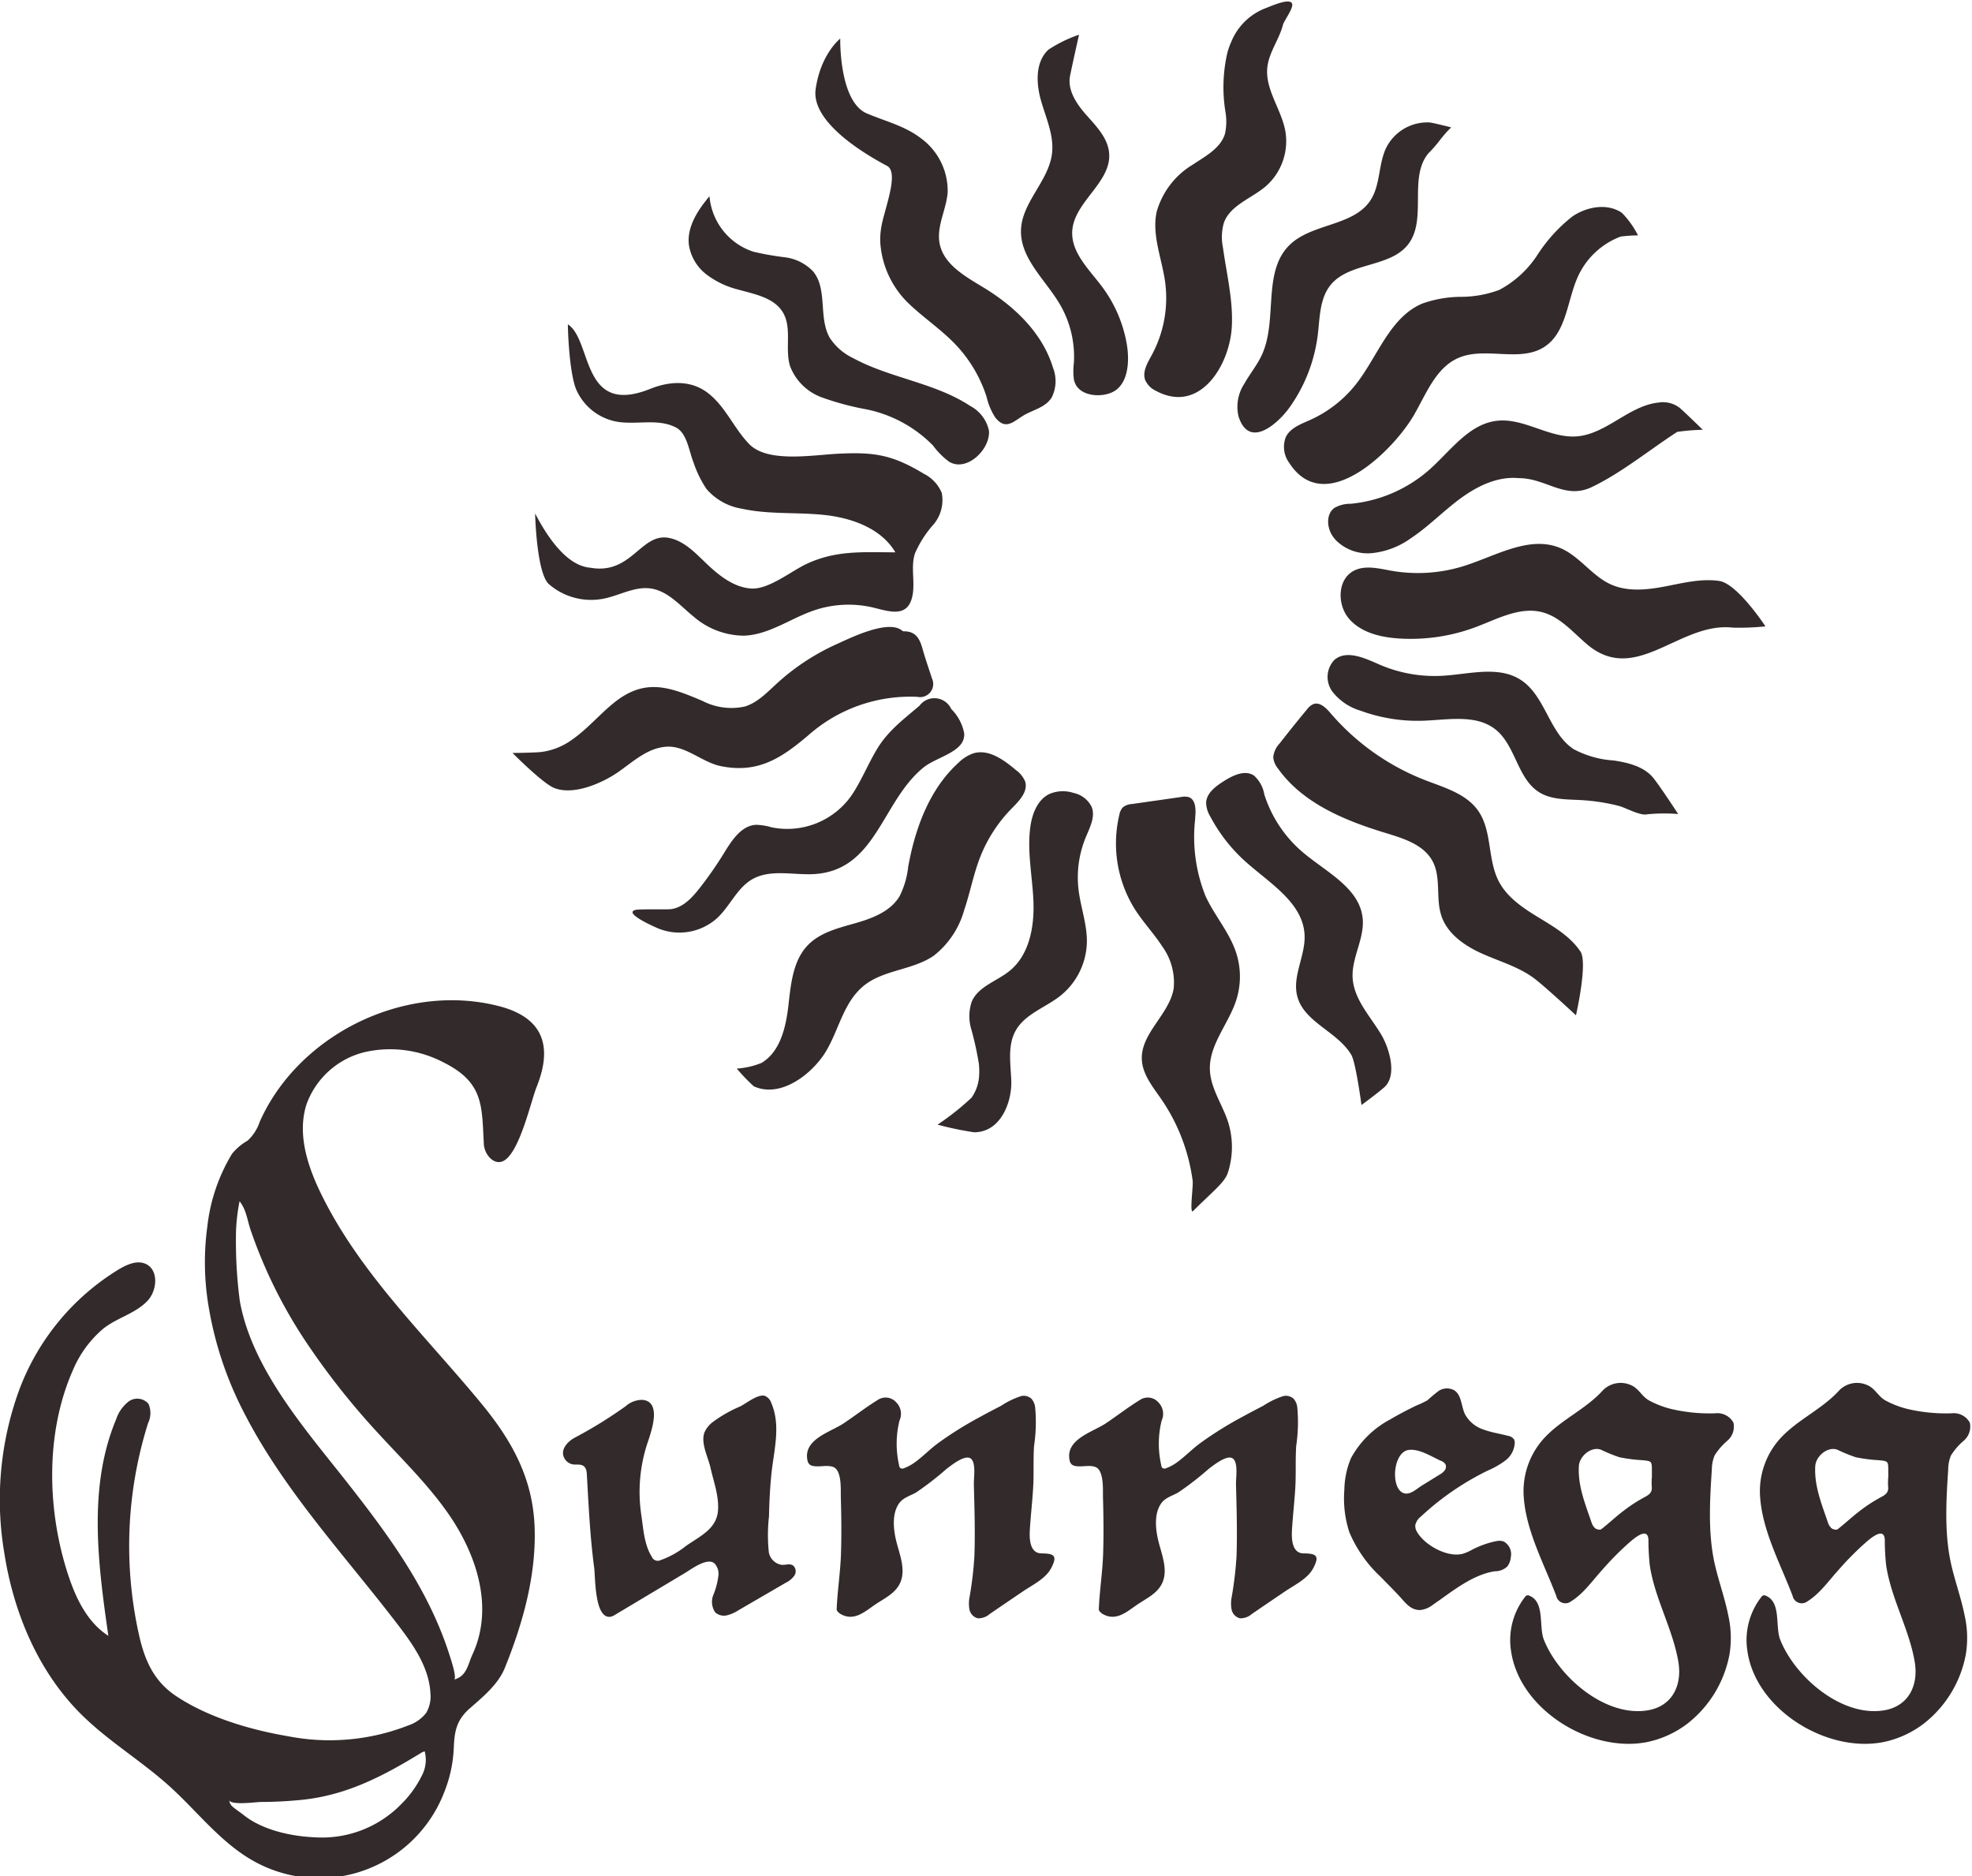 <svg id="Ebene_1" data-name="Ebene 1" xmlns="http://www.w3.org/2000/svg" width="250.191" height="238" viewBox="0 0 250.191 238"><defs><style>.cls-1{fill:#322a2b;}</style></defs><path class="cls-1" d="M132.147,197.058c-1.554-.006-1.556-1.962-1.485-3.079.108-1.712.308-3.474.413-5.21.108-1.77.004-3.544.114-5.313a20.404,20.404,0,0,0,.14-4.948,1.957,1.957,0,0,0-.49-1.091,1.476,1.476,0,0,0-1.274-.319,10.476,10.476,0,0,0-2.551,1.234c-.925.478-1.846.959-2.759,1.461a46.161,46.161,0,0,0-5.281,3.309c-.988.732-1.841,1.622-2.83,2.349a5.745,5.745,0,0,1-1.406.782.54.54,0,0,1-.503.004.571.571,0,0,1-.173-.401,12.222,12.222,0,0,1,.058-5.625,2.057,2.057,0,0,0-.417-2.318,1.79,1.79,0,0,0-2.351-.294c-1.487.912-2.861,1.988-4.311,2.958-1.661,1.109-5.131,2.008-4.604,4.661a.983.983,0,0,0,.261.544.957.957,0,0,0,.484.211c.81.155,1.723-.161,2.509.114,1.142.401.96,2.901.987,3.854.068,2.395.099,4.793.018,7.188-.078,2.352-.451,4.675-.547,7.021-.007.192.271.463.482.585,1.662.971,3.007-.216,4.309-1.121,1.147-.797,2.59-1.416,3.23-2.744.823-1.708-.059-3.711-.47-5.411-.352-1.455-.55-3.368.322-4.684.518-.782,1.403-.993,2.183-1.431a38.525,38.525,0,0,0,3.891-3.013c.566-.418,2.346-1.876,3.076-1.298.684.543.363,2.456.382,3.21.032,1.297.069,2.592.093,3.887.031,1.768.038,3.538-.025,5.306a46.585,46.585,0,0,1-.599,5.096,4.283,4.283,0,0,0-.029,1.626,1.453,1.453,0,0,0,1.054,1.131,2.151,2.151,0,0,0,1.509-.538q2.115-1.446,4.236-2.881c1.203-.816,2.861-1.591,3.565-2.936.786-1.504.501-1.87-1.206-1.876m33.253,0c-1.553-.006-1.554-1.962-1.484-3.079.108-1.712.307-3.474.413-5.21.106-1.77.003-3.544.114-5.313a20.477,20.477,0,0,0,.139-4.948,1.947,1.947,0,0,0-.49-1.091,1.475,1.475,0,0,0-1.274-.319,10.502,10.502,0,0,0-2.551,1.234c-.925.478-1.846.959-2.758,1.461a45.905,45.905,0,0,0-5.281,3.309c-.988.732-1.842,1.622-2.83,2.349a5.773,5.773,0,0,1-1.405.782.543.543,0,0,1-.504.004.57.57,0,0,1-.171-.401,12.202,12.202,0,0,1,.056-5.625,2.057,2.057,0,0,0-.416-2.318,1.79,1.79,0,0,0-2.351-.294c-1.487.912-2.863,1.988-4.312,2.958-1.659,1.109-5.129,2.008-4.604,4.661a.975.975,0,0,0,.263.544.952.952,0,0,0,.482.211c.81.155,1.724-.161,2.509.114,1.142.401.962,2.901.988,3.854.066,2.395.097,4.793.018,7.188-.08,2.352-.453,4.675-.549,7.021-.007.192.271.463.482.585,1.662.971,3.009-.216,4.311-1.121,1.147-.797,2.59-1.416,3.228-2.744.823-1.708-.058-3.711-.469-5.411-.352-1.455-.552-3.368.32-4.684.518-.782,1.403-.993,2.183-1.431a38.377,38.377,0,0,0,3.892-3.013c.565-.418,2.345-1.876,3.076-1.298.683.543.363,2.456.382,3.21.032,1.297.068,2.592.091,3.887.031,1.768.038,3.538-.024,5.306a46.955,46.955,0,0,1-.6,5.096,4.253,4.253,0,0,0-.028,1.626,1.448,1.448,0,0,0,1.054,1.131,2.15,2.15,0,0,0,1.507-.538q2.115-1.446,4.237-2.881c1.202-.816,2.861-1.591,3.565-2.936.786-1.504.5-1.87-1.208-1.876m12.97-7.589c-2.018-.124-1.776-5.293.37-5.538,1.352-.155,2.858.84,4.042,1.372a1.156,1.156,0,0,1,.603.455.78.78,0,0,1-.121.798,2.293,2.293,0,0,1-.658.529q-1.113.687-2.223,1.372c-.55.34-1.288,1.033-1.975,1.013a.358.358,0,0,1-.04-.001m12.402,6.078a1.557,1.557,0,0,0-.724-.075,3.989,3.989,0,0,0-.525.095,11.925,11.925,0,0,0-2.675.979,6.788,6.788,0,0,1-1.221.548c-1.954.547-4.84-1.048-5.831-2.732a1.466,1.466,0,0,1-.242-.874,1.897,1.897,0,0,1,.718-1.109,34.815,34.815,0,0,1,8.507-5.841,10.508,10.508,0,0,0,2.237-1.291,2.963,2.963,0,0,0,1.158-2.225.918.918,0,0,0-.094-.43,1.123,1.123,0,0,0-.743-.445c-1.028-.272-2.091-.418-3.087-.788a4.13,4.13,0,0,1-2.4-1.977c-.478-1.033-.413-2.442-1.382-3.034a1.942,1.942,0,0,0-1.879.052,17.87,17.87,0,0,0-1.494,1.239,12.983,12.983,0,0,1-1.441.679c-1.097.54-2.192,1.094-3.242,1.725a12.086,12.086,0,0,0-5.016,4.935,10.835,10.835,0,0,0-.841,4.033,13.791,13.791,0,0,0,.637,5.365,16.48,16.48,0,0,0,3.954,5.639c.802.832,1.628,1.641,2.411,2.493.751.815,1.435,1.801,2.686,1.73a3.23,3.23,0,0,0,1.578-.686c2.37-1.619,4.889-3.764,7.809-4.227a2.257,2.257,0,0,0,1.606-.615,2.286,2.286,0,0,0,.442-1.189,1.839,1.839,0,0,0-.907-1.974m18.788-6.934c.065.707-.314.996-.903,1.305a19.699,19.699,0,0,0-2.712,1.765c-.966.732-1.846,1.577-2.807,2.318-.145.112-.58.012-.767-.136a1.705,1.705,0,0,1-.47-.778c-.782-2.302-1.724-4.561-1.593-7.084.069-1.319,1.618-2.556,2.814-2.095a20.283,20.283,0,0,0,2.33.951,19.744,19.744,0,0,0,2.855.371c1.258.121,1.26.108,1.268,1.342.003.309,0,.618,0,.927h-.022c0,.371-.028.745.006,1.113m7.963-3.965a8.071,8.071,0,0,1,1.643-1.897,2.351,2.351,0,0,0,.758-2.274,2.322,2.322,0,0,0-2.32-1.19,21.313,21.313,0,0,1-5.628-.56,11.947,11.947,0,0,1-2.714-1.045c-.869-.473-1.195-1.257-1.982-1.778a3.172,3.172,0,0,0-3.895.441c-2.128,2.365-5.125,3.647-7.309,5.915a9.959,9.959,0,0,0-2.749,7.751c.323,4.28,2.607,8.467,4.115,12.432a1.184,1.184,0,0,0,1.882.698c1.577-.982,2.705-2.62,3.945-3.984a38.056,38.056,0,0,1,3.019-3.096c.593-.522,2.768-2.642,2.851-.729a30.474,30.474,0,0,0,.167,3.217c.636,4.259,2.922,8.076,3.63,12.278.501,2.972-.783,5.628-3.896,6.14-5.362.883-11.294-4.218-13.172-8.968-.659-1.668.156-4.741-1.811-5.566a.496.496,0,0,0-.342-.046.528.528,0,0,0-.23.189,8.906,8.906,0,0,0-1.783,6.826c1.035,7.467,10.06,13.002,17.247,11.595a12.656,12.656,0,0,0,5.16-2.362,14.514,14.514,0,0,0,5.314-8.774,12.953,12.953,0,0,0-.147-4.899c-.431-2.175-1.205-4.311-1.702-6.459-.901-3.881-.65-8.165-.391-12.114a4.76,4.76,0,0,1,.342-1.739m22.026,3.965c.066.707-.314.996-.903,1.305a19.699,19.699,0,0,0-2.712,1.765c-.966.732-1.846,1.577-2.805,2.318-.146.112-.581.012-.768-.136a1.718,1.718,0,0,1-.47-.778c-.782-2.302-1.724-4.561-1.591-7.084.069-1.319,1.618-2.556,2.812-2.095a20.392,20.392,0,0,0,2.33.951,19.744,19.744,0,0,0,2.855.371c1.258.121,1.261.108,1.268,1.342.003.309.001.618.001.927h-.024c0,.371-.028.745.006,1.113m8.011,9.887c-.901-3.881-.65-8.165-.391-12.114a4.79,4.79,0,0,1,.342-1.739,8.078,8.078,0,0,1,1.644-1.897,2.355,2.355,0,0,0,.758-2.274,2.325,2.325,0,0,0-2.321-1.19,21.313,21.313,0,0,1-5.628-.56,12,12,0,0,1-2.714-1.045c-.869-.473-1.193-1.257-1.982-1.778a3.17,3.17,0,0,0-3.894.441c-2.13,2.365-5.126,3.647-7.311,5.915a9.953,9.953,0,0,0-2.748,7.751c.322,4.28,2.607,8.467,4.113,12.432a1.185,1.185,0,0,0,1.883.698c1.575-.982,2.705-2.62,3.944-3.984a38.303,38.303,0,0,1,3.019-3.096c.593-.522,2.77-2.642,2.851-.729a30.476,30.476,0,0,0,.168,3.217c.636,4.259,2.92,8.076,3.63,12.278.5,2.972-.785,5.628-3.898,6.14-5.362.883-11.294-4.218-13.172-8.968-.658-1.668.158-4.741-1.81-5.566a.501.501,0,0,0-.344-.046.528.528,0,0,0-.23.189,8.905,8.905,0,0,0-1.782,6.826c1.035,7.467,10.058,13.002,17.247,11.595a12.665,12.665,0,0,0,5.16-2.362,14.512,14.512,0,0,0,5.312-8.774,12.954,12.954,0,0,0-.146-4.899c-.432-2.175-1.205-4.311-1.703-6.459m-146.985.062a1.098,1.098,0,0,0-.673-.105,5.984,5.984,0,0,1-.683.056,1.956,1.956,0,0,1-1.675-1.595,20.869,20.869,0,0,1,.021-4.57c.032-1.737.122-3.474.289-5.202.289-3.02,1.262-6.221.01-9.154a1.465,1.465,0,0,0-.826-.923c-.895-.253-2.385.974-3.138,1.347a16.59,16.59,0,0,0-3.523,2.019,3.364,3.364,0,0,0-.969,1.206c-.578,1.344.438,3.215.732,4.536.392,1.77,1.085,3.57.957,5.412-.167,2.396-2.338,3.297-4.104,4.552a11.093,11.093,0,0,1-3.181,1.767.808.808,0,0,1-1.112-.415c-.982-1.546-1.078-3.606-1.347-5.38a19.717,19.717,0,0,1,.908-9.394c.444-1.372,1.678-4.953-.777-5.142a3.19,3.19,0,0,0-2.105.806,55.78,55.78,0,0,1-6.523,4.026c-.726.414-1.566,1.223-1.408,2.139a1.524,1.524,0,0,0,1.229,1.215c.293.047.593.006.888.04.671.075.851.575.885,1.177.223,3.901.409,7.961.935,11.895.158,1.172.025,6.484,2.057,6.221a1.581,1.581,0,0,0,.593-.253q4.429-2.646,8.858-5.293c.786-.469,2.846-2.042,3.761-1.215a1.891,1.891,0,0,1,.49,1.539,9.68,9.68,0,0,1-.575,2.293,2.368,2.368,0,0,0,.173,2.371,1.658,1.658,0,0,0,1.498.37,4.921,4.921,0,0,0,1.463-.648l5.991-3.482a2.808,2.808,0,0,0,1.099-.924.971.971,0,0,0-.215-1.294M39.356,171.013a94.145,94.145,0,0,0,8.57,10.745c3.1,3.387,6.427,6.6,9.033,10.38,3.507,5.09,5.736,11.781,2.992,17.724-.619,1.342-.708,2.738-2.327,3.198.351-.247-.404-2.509-.518-2.874-2.627-8.412-7.722-15.335-13.11-22.189-5.247-6.675-12.026-14.334-13.571-22.961a57.779,57.779,0,0,1-.473-9.12,24.798,24.798,0,0,1,.441-3.533c.861,1.103.957,2.299,1.388,3.604a61.345,61.345,0,0,0,7.575,15.026M53.575,225.138a13.509,13.509,0,0,1-2.703,3.761,14.026,14.026,0,0,1-10.925,4.173c-3.028-.12-6.758-.933-9.156-2.921-.218-.182-1.521-1.027-1.521-1.274-.137-.114-.152-.376-.206-.522.257.692,3.391.242,4.013.237a53.63,53.63,0,0,0,5.469-.299c5.619-.633,10.203-3.063,14.952-5.974a2.621,2.621,0,0,1,.383-.154,4.254,4.254,0,0,1-.305,2.973m8.908-97.699c-11.623-2.55-24.668,3.95-29.533,14.867a5.656,5.656,0,0,1-1.538,2.392,7.002,7.002,0,0,0-1.976,1.668,22.639,22.639,0,0,0-3.128,9.188,33.616,33.616,0,0,0,.102,9.843,45.343,45.343,0,0,0,4.535,13.78c5.067,9.908,12.806,18.132,19.564,26.969,1.972,2.577,3.941,5.418,4.099,8.663a4.103,4.103,0,0,1-.549,2.497,4.78,4.78,0,0,1-2.205,1.555,27.423,27.423,0,0,1-15.306,1.391c-4.79-.813-10.167-2.388-14.244-5.121-2.784-1.869-3.938-4.496-4.659-7.689a51.801,51.801,0,0,1,1.142-26.915,2.901,2.901,0,0,0,.049-2.444,1.869,1.869,0,0,0-2.516-.297,4.779,4.779,0,0,0-1.591,2.272c-3.574,8.557-2.308,18.273-.982,27.454-2.607-1.66-4.066-4.633-5.045-7.569-2.74-8.208-2.997-18.155.568-26.178a13.974,13.974,0,0,1,3.755-5.152c1.736-1.434,4.119-1.943,5.68-3.588,1.267-1.335,1.441-3.965-.243-4.703-1.066-.467-2.289.061-3.296.646A30.332,30.332,0,0,0,2.33,176.614,40.6,40.6,0,0,0,.54,196.969C1.717,204.566,4.832,212.025,10.274,217.443c3.435,3.421,7.669,5.928,11.262,9.182,3.478,3.149,6.39,7.021,10.458,9.355a17.005,17.005,0,0,0,24.366-8.629,16.942,16.942,0,0,0,1.211-5.591c.086-2.185.358-3.575,2.037-5.047,1.64-1.438,3.591-3.031,4.432-5.108,2.258-5.579,3.995-11.672,3.79-17.801-.212-6.311-2.907-11.098-6.845-15.863-7.171-8.674-15.518-16.627-20.385-26.779-1.662-3.467-2.897-7.47-1.695-11.123a10.482,10.482,0,0,1,7.39-6.577A14.578,14.578,0,0,1,56.3,134.788c5.106,2.559,4.821,5.519,5.087,10.362.068,1.254,1.203,2.642,2.367,2.176,2.11-.844,3.573-7.555,4.34-9.472,2.069-5.177.792-8.771-4.765-10.213q-.423-.109-.847-.203"/><path class="cls-1" d="M72.05,41.148c3.135,2.059,1.627,11.724,10.454,8.18,2.506-1.007,5.202-1.116,7.331.544,2.246,1.752,3.23,4.395,5.205,6.449,2.33,2.425,7.996,1.402,11.352,1.233,4.613-.231,6.874.169,10.833,2.553a4.75,4.75,0,0,1,2.256,2.423,4.779,4.779,0,0,1-1.094,4.06,13.529,13.529,0,0,0-2.323,3.663c-.587,1.906.196,4.02-.454,5.887-.789,2.268-3.147,1.308-5.01.89a13.6,13.6,0,0,0-7.247.377c-3.041,1.02-5.793,3.136-8.999,3.233a9.868,9.868,0,0,1-6.371-2.433c-1.703-1.385-3.256-3.248-5.429-3.556-2.127-.302-4.131,1.004-6.252,1.344a8.179,8.179,0,0,1-6.663-1.892c-1.58-1.422-1.749-8.962-1.749-8.962,1.466,2.797,3.922,6.628,7,6.876,5.299.948,6.413-4.53,10.049-3.767,1.77.37,3.131,1.736,4.43,2.995,1.661,1.608,3.569,3.22,5.868,3.409,2.27.188,5.112-2.209,7.182-3.159,3.724-1.71,7.084-1.437,11.179-1.427-1.783-3.026-5.48-4.357-8.965-4.737-3.485-.378-7.05-.041-10.474-.792a7.472,7.472,0,0,1-4.54-2.528,14.117,14.117,0,0,1-1.64-3.375c-.58-1.467-.814-3.672-2.211-4.401-2.119-1.104-4.551-.435-6.93-.664a6.981,6.981,0,0,1-5.652-3.983c-1.021-2.133-1.159-8.425-1.136-8.44"/><path class="cls-1" d="M182.534,114.39c-.149-1.747.043-3.573-.765-5.112-1.105-2.099-3.638-2.902-5.904-3.59-5.193-1.573-10.572-3.765-13.723-8.192a2.672,2.672,0,0,1-.603-1.412,2.935,2.935,0,0,1,.816-1.781q1.69-2.175,3.454-4.293a2.065,2.065,0,0,1,.817-.69c.816-.299,1.597.464,2.162,1.127a30.19,30.19,0,0,0,11.967,8.499c2.469.959,5.253,1.727,6.777,3.896,1.789,2.549,1.18,6.132,2.593,8.909,1.05,2.064,3.076,3.419,5.051,4.621,1.973,1.203,4.053,2.413,5.339,4.336.957,1.434-.569,8.09-.569,8.09s-3.995-3.721-5.351-4.723c-1.947-1.44-4.337-2.108-6.547-3.097s-4.408-2.496-5.175-4.796a7.621,7.621,0,0,1-.338-1.79"/><path class="cls-1" d="M151.614,104.06a20.198,20.198,0,0,0,1.31,9.556c1.127,2.494,3.035,4.608,3.896,7.207a9.796,9.796,0,0,1,.013,6.085c-.982,3.009-3.441,5.624-3.333,8.788.078,2.342,1.568,4.372,2.298,6.598a10.579,10.579,0,0,1-.022,6.483c-.4,1.243-1.953,2.391-4.399,4.843-.5.501.029-3.133-.063-3.835a23.825,23.825,0,0,0-3.963-10.327c-1.078-1.569-2.398-3.147-2.485-5.05-.15-3.338,3.489-5.712,4.04-9.009a7.783,7.783,0,0,0-1.46-5.355c-1.028-1.589-2.343-2.976-3.374-4.564a15.699,15.699,0,0,1-2.06-12.112,1.891,1.891,0,0,1,.447-.952,2.001,2.001,0,0,1,1.152-.42q3.124-.446,6.246-.893a2.028,2.028,0,0,1,.975.022c.829.302.891,1.435.826,2.318-.015.204-.029.411-.041.616"/><path class="cls-1" d="M84.671,94.719c-2.448.093-4.327,1.892-6.23,3.215-2.004,1.393-5.662,3.02-8.135,2.022-1.478-.596-5.283-4.438-5.283-4.438s2.522-.021,3.569-.115A8.449,8.449,0,0,0,72.522,93.872c1.954-1.342,3.494-3.201,5.336-4.692C81.813,85.976,84.891,87.113,89.131,88.918a7.978,7.978,0,0,0,5.383.704c1.597-.494,2.801-1.777,4.035-2.908a28.728,28.728,0,0,1,7.623-5.012c1.748-.785,6.576-3.192,8.312-1.679a.285.285,0,0,0,.171.062c1.879-.018,2.153,1.428,2.553,2.784.316,1.069.689,2.121,1.028,3.184a1.666,1.666,0,0,1-1.852,2.345,19.51,19.51,0,0,0-13.813,4.861C99.119,96.196,96.141,98.153,91.42,97.181c-2.308-.475-4.368-2.552-6.749-2.462"/><path class="cls-1" d="M185.407,37.654a13.868,13.868,0,0,0,4.815-.881,13.082,13.082,0,0,0,4.842-4.45,19.803,19.803,0,0,1,4.463-4.889c1.841-1.234,4.411-1.681,6.244-.435a11.386,11.386,0,0,1,2.047,2.864,17.305,17.305,0,0,0-2.217.151,9.745,9.745,0,0,0-5.351,4.948c-1.436,3.074-1.451,7.145-4.276,9.017-3.13,2.073-7.563-.078-10.99,1.447-2.839,1.263-4.041,4.546-5.601,7.238-2.544,4.388-11.253,13.147-15.82,6.05a3.432,3.432,0,0,1-.426-3.279c.571-1.162,1.931-1.642,3.109-2.173a15.501,15.501,0,0,0,5.789-4.525c2.765-3.513,4.27-8.446,8.373-10.211a14.799,14.799,0,0,1,5-.871"/><path class="cls-1" d="M219.866,79.622c-6.775-.795-12.296,7.392-18.516,2.113-1.793-1.521-3.401-3.471-5.672-4.069-2.824-.742-5.663.832-8.395,1.864a23.532,23.532,0,0,1-9.852,1.462c-2.304-.154-4.753-.747-6.269-2.493s-1.503-4.908.509-6.044c1.445-.816,3.234-.34,4.868-.052a19.483,19.483,0,0,0,9.224-.614c4.056-1.286,8.315-3.922,12.228-2.252,2.41,1.029,3.964,3.493,6.346,4.584,2.119.97,4.581.717,6.87.281s4.613-1.039,6.918-.704c2.307.336,5.861,5.76,5.861,5.76a31.72,31.72,0,0,1-4.119.161"/><path class="cls-1" d="M97.472,138.219a4.61,4.61,0,0,1-1.833-.414,22.784,22.784,0,0,1-2.161-2.25,10.115,10.115,0,0,0,3.133-.716c2.363-1.409,3.085-4.462,3.404-7.2.32-2.738.56-5.739,2.466-7.726,1.554-1.62,3.87-2.184,6.028-2.797,2.156-.614,4.455-1.483,5.613-3.408a10.859,10.859,0,0,0,1.103-3.757c.886-4.898,2.699-9.855,6.382-13.195a5.123,5.123,0,0,1,1.873-1.187c1.939-.59,3.868.812,5.416,2.124a3.376,3.376,0,0,1,1.161,1.43c.41,1.279-.74,2.466-1.684,3.42a18.317,18.317,0,0,0-4.016,6.184c-.855,2.188-1.28,4.519-2.035,6.743a11.152,11.152,0,0,1-3.842,5.758c-2.665,1.849-6.367,1.773-8.886,3.817-2.612,2.117-3.169,5.676-4.861,8.421-1.413,2.292-4.358,4.809-7.259,4.752"/><path class="cls-1" d="M156.215,5.302a7.649,7.649,0,0,1,4.215-4.21c.701-.253,2.925-1.288,3.433-.745.448.478-.931,2.188-1.096,2.822-.484,1.851-1.767,3.462-1.976,5.364-.31,2.807,1.767,5.301,2.28,8.078a7.606,7.606,0,0,1-2.491,7.03c-1.82,1.551-4.504,2.382-5.309,4.636a6.654,6.654,0,0,0-.109,3.153c.463,3.353,1.311,6.693,1.116,10.074-.277,4.821-4.045,11.086-9.628,8.073a2.749,2.749,0,0,1-1.355-1.363c-.389-1.056.285-2.17.823-3.156a15.204,15.204,0,0,0,1.706-9.268c-.409-2.994-1.717-5.98-1.074-8.932a10.238,10.238,0,0,1,4.621-5.999c1.591-1.063,3.495-2.058,4.045-3.894a7.211,7.211,0,0,0,.044-2.856,19.479,19.479,0,0,1,.274-7.488,9.987,9.987,0,0,1,.479-1.317"/><path class="cls-1" d="M111.8,28.886c.326-2.169,2.349-6.988.74-7.843-4.444-2.358-9.576-6.078-9.057-9.731C104.121,6.818,106.604,4.898,106.604,4.898s-.181,7.991,3.392,9.5c2.364.999,4.796,1.571,6.842,3.142a8.255,8.255,0,0,1,3.394,6.843c-.158,2.192-1.426,4.302-1.029,6.465.498,2.728,3.321,4.244,5.684,5.689,3.87,2.368,7.38,5.738,8.7,10.087a4.631,4.631,0,0,1-.164,3.816c-.817,1.27-2.342,1.535-3.554,2.257-1.31.784-2.305,1.953-3.627.219a8.16,8.16,0,0,1-1.066-2.553,17.305,17.305,0,0,0-3.91-6.623c-1.863-1.966-4.162-3.467-6.101-5.358a11.802,11.802,0,0,1-3.466-7.408A8.85,8.85,0,0,1,111.8,28.886"/><path class="cls-1" d="M172.733,140.177s-.714-5.365-1.282-6.342c-1.721-2.967-5.994-4.128-6.864-7.448-.667-2.538,1.038-5.124.928-7.747-.174-4.126-4.433-6.595-7.504-9.349a20.644,20.644,0,0,1-4.454-5.701,3.561,3.561,0,0,1-.535-1.74c.044-1.243,1.212-2.107,2.265-2.769,1.155-.726,2.653-1.453,3.796-.705a4.148,4.148,0,0,1,1.321,2.399,15.959,15.959,0,0,0,4.864,7.324c2.981,2.531,7.261,4.539,7.62,8.437.234,2.532-1.407,4.936-1.279,7.476.136,2.722,2.214,4.877,3.619,7.212.966,1.606,2.139,5.185.375,6.724-.876.766-2.871,2.229-2.871,2.229"/><path class="cls-1" d="M169.547,68.589a4.414,4.414,0,0,1-.494-.612c-.723-1.088-.817-2.77.237-3.541a4.066,4.066,0,0,1,2.072-.529,17.626,17.626,0,0,0,9.998-4.336c2.678-2.379,4.978-5.764,8.53-6.187,3.45-.411,6.679,2.235,10.142,1.974,3.771-.284,6.631-3.901,10.392-4.292a3.509,3.509,0,0,1,2.678.667c.712.624,2.935,2.787,2.935,2.787a26.813,26.813,0,0,0-3.242.266c-3.512,2.269-7.059,5.189-10.824,6.994-3.433,1.645-5.774-1.124-9.284-1.124-2.672-.257-5.272,1.004-7.433,2.602s-4.045,3.56-6.286,5.044a10.213,10.213,0,0,1-5.116,1.885,5.728,5.728,0,0,1-4.306-1.598"/><path class="cls-1" d="M161.489,53.894c-1.591,1.215-3.478,1.706-4.361-1.087a5.353,5.353,0,0,1,.746-4.137c.706-1.255,1.643-2.382,2.24-3.693,2.006-4.407.029-10.418,3.445-13.847,2.833-2.841,8.166-2.382,10.338-5.758,1.258-1.956.965-4.562,1.987-6.653a5.837,5.837,0,0,1,5.451-3.186c.453.027,2.774.625,2.774.625a16.029,16.029,0,0,0-1.532,1.758,16.866,16.866,0,0,1-1.373,1.557c-2.541,3.105-.097,8.344-2.547,11.521-2.305,2.989-7.468,2.229-9.844,5.161-1.395,1.721-1.36,4.142-1.627,6.342a20.104,20.104,0,0,1-3.579,9.188,10.811,10.811,0,0,1-2.118,2.207"/><path class="cls-1" d="M125.479,54.879c-.007,2.275-2.895,5.029-5.088,3.678A9.834,9.834,0,0,1,118.373,56.516a16.403,16.403,0,0,0-8.523-4.601,35.209,35.209,0,0,1-5.622-1.518,6.781,6.781,0,0,1-4.004-3.987c-.659-2.2.279-4.784-.886-6.762-1.121-1.901-3.606-2.33-5.727-2.926a11.027,11.027,0,0,1-3.986-1.909,5.862,5.862,0,0,1-2.221-3.734c-.28-2.29,1.128-4.425,2.609-6.19a8.12,8.12,0,0,0,5.554,7.037,35.59,35.59,0,0,0,4.003.71,5.979,5.979,0,0,1,3.573,1.776c1.891,2.252.665,5.885,2.127,8.437a7.252,7.252,0,0,0,2.981,2.587c4.712,2.552,10.367,3.111,14.841,6.061a4.652,4.652,0,0,1,2.374,3.116,2.638,2.638,0,0,1,.013.266"/><path class="cls-1" d="M212.916,103.264a22.172,22.172,0,0,0-3.908.031c-.898.238-2.759-.844-3.658-1.07a25.069,25.069,0,0,0-4.787-.73c-1.814-.101-3.752-.034-5.293-.999-2.756-1.725-2.966-5.881-5.495-7.929-2.45-1.981-5.992-1.263-9.138-1.141a21.014,21.014,0,0,1-8.007-1.264,7.099,7.099,0,0,1-3.587-2.426,3.142,3.142,0,0,1,.249-4.021c1.537-1.319,3.84-.234,5.694.577a17.638,17.638,0,0,0,8.086,1.431c3.367-.205,7.066-1.304,9.89.54,3.112,2.031,3.579,6.731,6.685,8.771a12.581,12.581,0,0,0,5.115,1.441c1.765.272,3.634.717,4.846,2.033.689.748,3.307,4.757,3.307,4.757"/><path class="cls-1" d="M124.23,136.301a8.39,8.39,0,0,0-.038-1.335,39.296,39.296,0,0,0-.957-4.375,5.779,5.779,0,0,1,.058-3.545c.838-1.925,3.19-2.572,4.815-3.897,2.467-2.012,3.122-5.526,3.009-8.711-.115-3.186-.827-6.378-.397-9.536.227-1.662.907-3.445,2.413-4.178a4.35,4.35,0,0,1,3.057-.139,3.338,3.338,0,0,1,2.311,1.773c.493,1.243-.223,2.598-.737,3.832a13.32,13.32,0,0,0-.932,6.632c.26,2.234,1.087,4.4,1.063,6.647A8.981,8.981,0,0,1,134.549,126.307c-1.913,1.517-4.528,2.324-5.706,4.465-1.024,1.86-.63,4.134-.541,6.257.115,2.796-1.355,6.626-4.731,6.605a41.276,41.276,0,0,1-4.621-.967,33.176,33.176,0,0,0,4.315-3.422,5.384,5.384,0,0,0,.965-2.943"/><path class="cls-1" d="M136.242,48.098a8.321,8.321,0,0,1,.004-2.062,13.158,13.158,0,0,0-1.765-7.411c-1.839-3.14-5.098-5.863-4.944-9.5.15-3.507,3.513-6.169,3.933-9.652.274-2.283-.76-4.488-1.392-6.699-.634-2.21-.745-4.914.939-6.475a17.121,17.121,0,0,1,3.883-1.897s-.926,4.108-1.142,5.235c-.355,1.86.883,3.624,2.141,5.034,1.259,1.412,2.687,2.908,2.823,4.797.265,3.7-4.46,6.132-4.683,9.836-.165,2.734,2.14,4.874,3.781,7.065a16.99,16.99,0,0,1,3.134,7.266c.313,1.812.305,4.528-1.305,5.797-1.316,1.036-4.264,1.013-5.157-.618a2.422,2.422,0,0,1-.252-.716"/><path class="cls-1" d="M122.322,92.988a1.977,1.977,0,0,1-.335,1.32c-.931,1.356-3.47,1.971-4.778,3.02-5.479,4.394-6.023,13.49-14.481,13.575-2.484.025-5.168-.597-7.315.653-1.897,1.104-2.784,3.359-4.38,4.867a7.147,7.147,0,0,1-7.588,1.328c-1.177-.514-4.276-1.977-2.808-2.324.553-.132,3.939-.024,4.503-.098,1.51-.198,2.653-1.433,3.596-2.632A47.466,47.466,0,0,0,91.874,108.19c.982-1.601,2.184-3.465,4.057-3.558a7.679,7.679,0,0,1,1.976.322,9.958,9.958,0,0,0,10.048-3.937c1.289-1.847,2.169-4.122,3.376-6.095,1.369-2.24,3.351-3.711,5.317-5.389a2.357,2.357,0,0,1,4.04.41,5.919,5.919,0,0,1,1.634,3.045"/></svg>